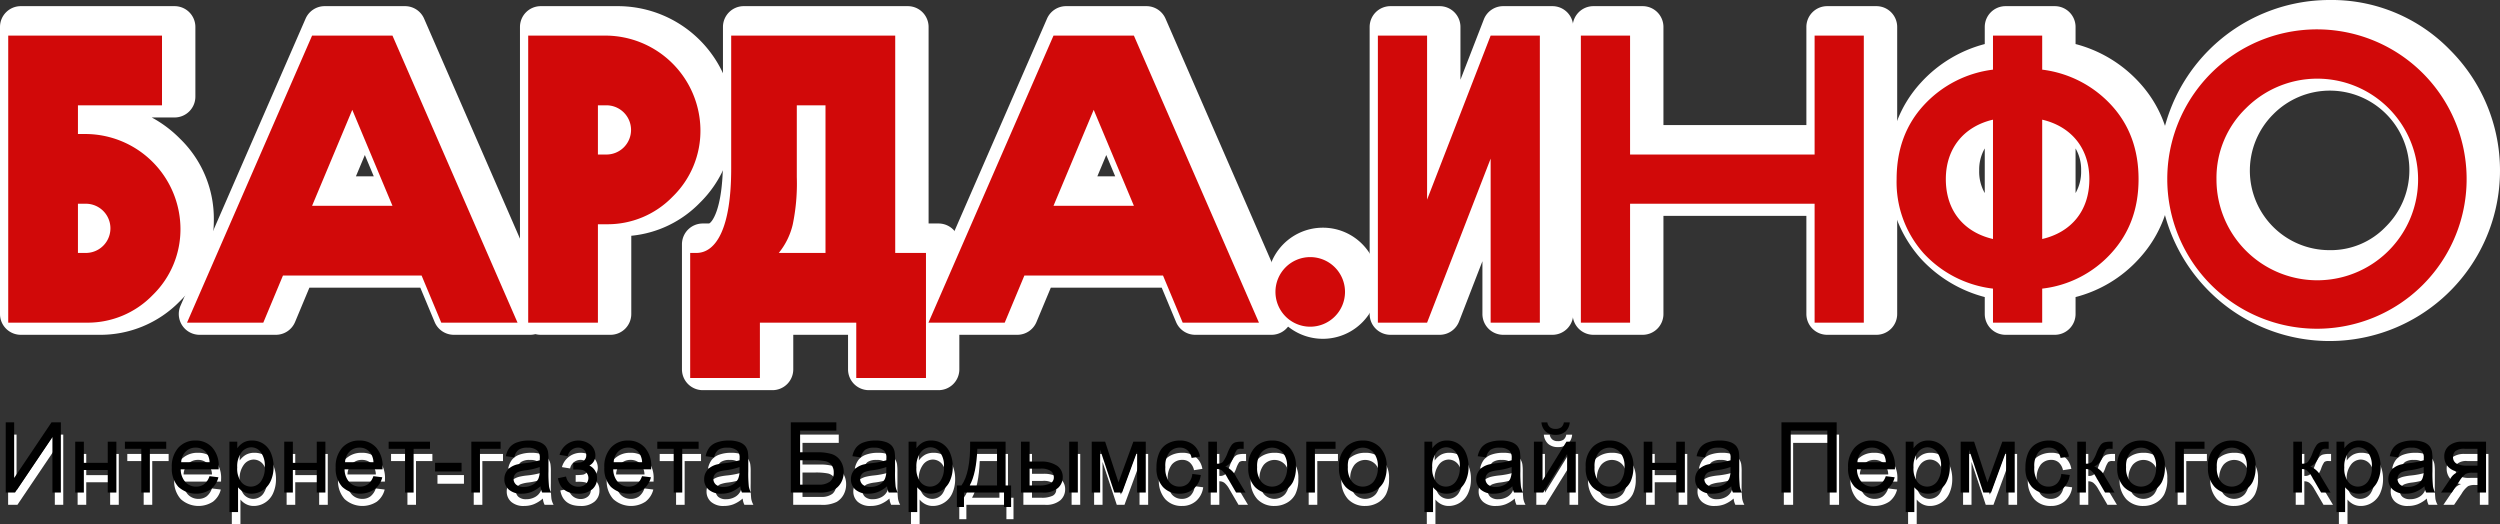 <svg id="Слой_1" data-name="Слой 1" xmlns="http://www.w3.org/2000/svg" width="600.975" height="126.038" viewBox="0 0 600.975 126.038">
  <rect x="0" y="0" width="600.975" height="126.038" fill="#333333" stroke="none"/>
  <defs>
    <style>
      .cls-1 {
        fill: #fff;
      }

      .cls-2 {
        fill: #d10909;
      }
    </style>
  </defs>
  <title>logo</title>
  <g>
    <g>
      <g>
        <path class="cls-1" d="M354.939,170.178a2.5,2.5,0,0,1-2.5-2.5V98.673a2.5,2.5,0,0,1,2.5-2.5h36.967a2.5,2.5,0,0,1,2.5,2.5v16.758a2.5,2.5,0,0,1-2.5,2.5h-17.709v1.905a25.155,25.155,0,0,1,17.209,43.004,24.27,24.27,0,0,1-17.738,7.337h-18.73Zm19.258-21.799a3.415,3.415,0,0,0,0-6.748v6.748Z" transform="translate(-349.94 -92.194)"/>
        <path class="cls-1" d="M391.906,98.673v16.758H371.698v6.9h1.972a22.891,22.891,0,0,1,22.673,22.673,22.046,22.046,0,0,1-6.703,16.068,21.735,21.735,0,0,1-15.97,6.604H354.94V98.673h36.967m-20.208,52.247h1.972a5.915,5.915,0,0,0,0-11.83h-1.972v11.83m20.208-57.247H354.94a5,5,0,0,0-5,5v69.005a5,5,0,0,0,5,5h18.73a26.69,26.69,0,0,0,19.505-8.069,27.204,27.204,0,0,0,8.168-19.604,26.736,26.736,0,0,0-8.168-19.505,28.663,28.663,0,0,0-6.759-5.068h5.491a5,5,0,0,0,5-5V98.673a5,5,0,0,0-5-5h0Z" transform="translate(-349.94 -92.194)"/>
      </g>
      <g>
        <path class="cls-1" d="M459.038,170.178a2.5,2.5,0,0,1-2.307-1.537l-4.09-9.799H422.652l-4.09,9.799a2.5,2.5,0,0,1-2.307,1.537H397.919a2.5,2.5,0,0,1-2.292-3.499l30.066-69.005a2.5,2.5,0,0,1,2.292-1.501h19.321a2.5,2.5,0,0,1,2.292,1.501L479.665,166.679a2.5,2.5,0,0,1-2.292,3.499H459.038Zm-15.488-33.095-5.903-14.095-5.904,14.095h11.807Z" transform="translate(-349.94 -92.194)"/>
        <path class="cls-1" d="M447.307,98.673l30.067,69.005H459.038l-4.732-11.336h-33.319l-4.732,11.336H397.919l30.066-69.005h19.321m-19.321,40.91h19.321l-9.66-23.066-9.661,23.066m19.321-45.91H427.985a5,5,0,0,0-4.584,3.003l-30.066,69.005a5,5,0,0,0,4.584,6.997h18.336a5,5,0,0,0,4.614-3.074l3.449-8.262h26.657l3.449,8.262a5,5,0,0,0,4.614,3.074H477.373a5,5,0,0,0,4.584-6.997L451.89,96.676a5,5,0,0,0-4.584-3.003h0ZM435.5,134.583l2.146-5.124,2.146,5.124H435.5Z" transform="translate(-349.94 -92.194)"/>
      </g>
      <g>
        <path class="cls-1" d="M479.936,170.178a2.5,2.5,0,0,1-2.5-2.5V98.673a2.5,2.5,0,0,1,2.5-2.5h18.73a25.155,25.155,0,0,1,17.738,43.009,24.226,24.226,0,0,1-17.209,7.332v21.164a2.5,2.5,0,0,1-2.5,2.5H479.936Zm19.258-45.458a3.415,3.415,0,0,0,0-6.748v6.748Z" transform="translate(-349.94 -92.194)"/>
        <path class="cls-1" d="M498.666,98.673a22.891,22.891,0,0,1,22.673,22.673,22.048,22.048,0,0,1-6.703,16.068,21.735,21.735,0,0,1-15.97,6.604h-1.972v23.659H479.936V98.673h18.73m-1.972,28.588h1.972a5.915,5.915,0,0,0,0-11.83h-1.972v11.83m1.972-33.588H479.936a5,5,0,0,0-5,5v69.005a5,5,0,0,0,5,5h16.758a5,5,0,0,0,5-5V148.87a26.536,26.536,0,0,0,16.477-7.919,27.207,27.207,0,0,0,8.168-19.604,27.89,27.89,0,0,0-27.673-27.673h0Z" transform="translate(-349.94 -92.194)"/>
      </g>
      <g>
        <path class="cls-1" d="M558.799,183.485a2.5,2.5,0,0,1-2.5-2.5V170.178h-18.166v10.808a2.5,2.5,0,0,1-2.5,2.5H518.875a2.5,2.5,0,0,1-2.5-2.5V150.919a2.5,2.5,0,0,1,2.5-2.5h1.479c3.571,0,5.879-6.951,5.879-17.709V98.673a2.5,2.5,0,0,1,2.5-2.5h39.432a2.5,2.5,0,0,1,2.5,2.5v49.747h4.893a2.5,2.5,0,0,1,2.5,2.5v30.066a2.5,2.5,0,0,1-2.5,2.5h-16.758Zm-9.894-35.066V117.931h-1.9v14.751a50.098,50.098,0,0,1-1.066,12.062,22.505,22.505,0,0,1-1.282,3.674h4.248Z" transform="translate(-349.94 -92.194)"/>
        <path class="cls-1" d="M568.164,98.673v52.247H575.557v30.066H558.799V167.678H535.633v13.308H518.875V150.919h1.478c4.831,0,8.379-6.112,8.379-20.209V98.673h39.431m-27.996,52.247h11.237V115.431h-6.9v17.251a48.348,48.348,0,0,1-.986,11.435,16.943,16.943,0,0,1-3.351,6.802m27.996-57.247H528.733a5,5,0,0,0-5,5v32.038c0,12.374-2.936,15.209-3.379,15.209h-1.478a5,5,0,0,0-5,5v30.066a5,5,0,0,0,5,5h16.758a5,5,0,0,0,5-5v-8.308h13.166v8.308a5,5,0,0,0,5,5H575.557a5,5,0,0,0,5-5V150.919a5,5,0,0,0-5-5h-2.393V98.673a5,5,0,0,0-5-5h0Z" transform="translate(-349.94 -92.194)"/>
      </g>
      <g>
        <path class="cls-1" d="M637.267,170.178a2.5,2.5,0,0,1-2.307-1.537l-4.09-9.799H600.881l-4.09,9.799a2.5,2.5,0,0,1-2.307,1.537H576.148a2.5,2.5,0,0,1-2.292-3.499l30.066-69.005a2.5,2.5,0,0,1,2.292-1.501h19.322a2.5,2.5,0,0,1,2.292,1.501L657.894,166.679a2.5,2.5,0,0,1-2.292,3.499H637.267Zm-15.488-33.095-5.904-14.095-5.903,14.095h11.807Z" transform="translate(-349.94 -92.194)"/>
        <path class="cls-1" d="M625.536,98.673l30.066,69.005H637.266l-4.732-11.336h-33.319l-4.732,11.336H576.148L606.215,98.673h19.321M606.215,139.583h19.321l-9.661-23.066-9.66,23.066m19.321-45.91H606.215a5,5,0,0,0-4.584,3.003l-30.067,69.005a5,5,0,0,0,4.584,6.997h18.336a5,5,0,0,0,4.614-3.074l3.449-8.262h26.657l3.449,8.262a5,5,0,0,0,4.614,3.074H655.602a5,5,0,0,0,4.584-6.997l-30.066-69.005a5,5,0,0,0-4.584-3.003h0Zm-11.807,40.91,2.146-5.123,2.146,5.123h-4.291Z" transform="translate(-349.94 -92.194)"/>
      </g>
      <g>
        <path class="cls-1" d="M667.924,171.139a10.854,10.854,0,1,1,7.683-3.172A10.788,10.788,0,0,1,667.924,171.139Z" transform="translate(-349.94 -92.194)"/>
        <path class="cls-1" d="M667.924,151.93a8.354,8.354,0,1,1-5.914,2.44,8.338,8.338,0,0,1,5.914-2.44m0-5a13.355,13.355,0,1,0,9.45,3.904,13.271,13.271,0,0,0-9.45-3.904h0Z" transform="translate(-349.94 -92.194)"/>
      </g>
      <g>
        <path class="cls-1" d="M711.298,170.178a2.5,2.5,0,0,1-2.5-2.5V141.617l-10.449,26.964a2.5,2.5,0,0,1-2.331,1.597H684.189a2.5,2.5,0,0,1-2.5-2.5V98.673a2.5,2.5,0,0,1,2.5-2.5h11.83a2.5,2.5,0,0,1,2.5,2.5v26.061l10.449-26.964a2.5,2.5,0,0,1,2.331-1.597h11.83a2.5,2.5,0,0,1,2.5,2.5v69.005a2.5,2.5,0,0,1-2.5,2.5H711.298Z" transform="translate(-349.94 -92.194)"/>
        <path class="cls-1" d="M723.128,98.673v69.005H711.298V128.247l-15.28,39.431H684.189V98.673h11.829v39.432L711.298,98.673h11.829m0-5H711.298a5,5,0,0,0-4.662,3.193l-5.618,14.497V98.673a5,5,0,0,0-5-5H684.189a5,5,0,0,0-5,5v69.005a5,5,0,0,0,5,5h11.829a5,5,0,0,0,4.662-3.193l5.618-14.497v12.69a5,5,0,0,0,5,5h11.829a5,5,0,0,0,5-5V98.673a5,5,0,0,0-5-5h0Z" transform="translate(-349.94 -92.194)"/>
      </g>
      <g>
        <path class="cls-1" d="M789.175,170.178a2.5,2.5,0,0,1-2.5-2.5V141.59H747.315v26.088a2.5,2.5,0,0,1-2.5,2.5H732.985a2.5,2.5,0,0,1-2.5-2.5V98.673a2.5,2.5,0,0,1,2.5-2.5h11.83a2.5,2.5,0,0,1,2.5,2.5v26.088h39.36V98.673a2.5,2.5,0,0,1,2.5-2.5h11.829a2.5,2.5,0,0,1,2.5,2.5v69.005a2.5,2.5,0,0,1-2.5,2.5h-11.829Z" transform="translate(-349.94 -92.194)"/>
        <path class="cls-1" d="M801.004,98.673v69.005H789.175V139.09H744.815v28.588H732.986V98.673h11.829v28.588h44.36V98.673h11.829m0-5H789.175a5,5,0,0,0-5,5v23.588H749.815V98.673a5,5,0,0,0-5-5H732.986a5,5,0,0,0-5,5v69.005a5,5,0,0,0,5,5h11.829a5,5,0,0,0,5-5V144.09h34.36v23.588a5,5,0,0,0,5,5h11.829a5,5,0,0,0,5-5V98.673a5,5,0,0,0-5-5h0Z" transform="translate(-349.94 -92.194)"/>
      </g>
      <g>
        <path class="cls-1" d="M832.056,170.178a2.5,2.5,0,0,1-2.5-2.5v-6.063a29.366,29.366,0,0,1-15.983-8.887,28.299,28.299,0,0,1-7.183-19.552c0-7.709,2.41-14.248,7.164-19.434a29.333,29.333,0,0,1,16.002-8.984v-6.085a2.5,2.5,0,0,1,2.5-2.5h11.83a2.5,2.5,0,0,1,2.5,2.5v6.085a29.334,29.334,0,0,1,16.003,8.984c4.753,5.186,7.163,11.724,7.163,19.434a27.919,27.919,0,0,1-7.264,19.534,28.725,28.725,0,0,1-15.902,8.906v6.062a2.5,2.5,0,0,1-2.5,2.5H832.056Zm14.33-26.104c4.113-1.979,6.337-5.753,6.337-10.898,0-5.006-2.27-8.801-6.337-10.787v21.686Zm-16.83-21.685c-4.066,1.986-6.336,5.781-6.336,10.787,0,5.146,2.223,8.92,6.336,10.898V122.389Z" transform="translate(-349.94 -92.194)"/>
        <path class="cls-1" d="M843.886,98.673V106.855a27.078,27.078,0,0,1,16.66,8.576q6.506,7.098,6.506,17.744c0,7.098-2.169,13.012-6.605,17.842a26.48,26.48,0,0,1-16.561,8.479v8.182H832.056v-8.182a26.98,26.98,0,0,1-16.659-8.479,25.675,25.675,0,0,1-6.506-17.842q0-10.646,6.506-17.744a27.078,27.078,0,0,1,16.659-8.576V98.673h11.829m0,48.895c6.802-1.577,11.337-6.604,11.337-14.393,0-7.59-4.535-12.716-11.337-14.293v28.686m-11.829,0v-28.686c-6.802,1.577-11.336,6.703-11.336,14.293,0,7.788,4.535,12.815,11.336,14.393m11.829-53.895H832.056a5,5,0,0,0-5,5v4.11a31.524,31.524,0,0,0-15.345,9.269c-5.189,5.662-7.82,12.768-7.82,21.123a30.7,30.7,0,0,0,7.786,21.183c0.024,0.026.048,0.053,0.072,0.079a31.716,31.716,0,0,0,15.307,9.166v4.075a5,5,0,0,0,5,5h11.829a5,5,0,0,0,5-5v-4.073a31.012,31.012,0,0,0,15.247-9.209c5.254-5.72,7.919-12.861,7.919-21.221,0-8.355-2.631-15.461-7.82-21.123a31.523,31.523,0,0,0-15.346-9.27V98.673a5,5,0,0,0-5-5h0Zm5,44.932V127.875a10.127,10.127,0,0,1,1.337,5.3,10.323,10.323,0,0,1-1.337,5.429h0Zm-21.829-0a10.323,10.323,0,0,1-1.336-5.429,10.125,10.125,0,0,1,1.336-5.299v10.728h0Z" transform="translate(-349.94 -92.194)"/>
      </g>
      <g>
        <path class="cls-1" d="M909.934,171.656a38.513,38.513,0,0,1-38.481-38.481,38.481,38.481,0,1,1,65.682,27.201A37.232,37.232,0,0,1,909.934,171.656Zm0-60.132a21.618,21.618,0,0,0-15.286,36.937,21.618,21.618,0,1,0,30.573-30.572A20.937,20.937,0,0,0,909.934,111.524Z" transform="translate(-349.94 -92.194)"/>
        <path class="cls-1" d="M909.934,97.194a36.012,36.012,0,0,1,35.981,35.981,35.981,35.981,0,1,1-61.414-25.433,34.682,34.682,0,0,1,25.433-10.548m0,60.132a24.118,24.118,0,0,0,17.054-41.205,24.118,24.118,0,1,0-34.108,34.107,23.306,23.306,0,0,0,17.054,7.098m0-65.132a41.013,41.013,0,0,0-40.981,40.981,40.981,40.981,0,1,0,69.95-28.969,39.652,39.652,0,0,0-28.969-12.012h0Zm0,60.132a19.118,19.118,0,0,1-13.518-32.669,19.118,19.118,0,1,1,27.037,27.036,18.281,18.281,0,0,1-13.519,5.633h0Z" transform="translate(-349.94 -92.194)"/>
      </g>
    </g>
    <g>
      <path class="cls-2" d="M351.918,169.758V100.753h36.967v16.758H368.676v6.9h1.972a22.89,22.89,0,0,1,22.673,22.673,22.046,22.046,0,0,1-6.703,16.068,21.734,21.734,0,0,1-15.97,6.604H351.918ZM368.676,141.17v11.829h1.972a5.915,5.915,0,0,0,0-11.829H368.676Z" transform="translate(-349.94 -92.194)"/>
      <path class="cls-2" d="M413.233,169.758H394.897l30.066-69.005H444.285l30.067,69.005H456.016L451.284,158.422H417.965ZM434.625,118.596l-9.661,23.067H444.285Z" transform="translate(-349.94 -92.194)"/>
      <path class="cls-2" d="M493.673,146.099v23.659H476.914V100.753h18.73a22.89,22.89,0,0,1,22.673,22.673,22.048,22.048,0,0,1-6.703,16.068,21.734,21.734,0,0,1-15.97,6.604h-1.972Zm0-28.588v11.829h1.972a5.915,5.915,0,1,0,0-11.829h-1.972Z" transform="translate(-349.94 -92.194)"/>
      <path class="cls-2" d="M532.611,183.066H515.853V152.999h1.478c4.831,0,8.379-6.112,8.379-20.208V100.753H565.142v52.246h7.393v30.066H555.777V169.758H532.611v13.308Zm8.873-65.554v17.251a48.347,48.347,0,0,1-.986,11.435,16.945,16.945,0,0,1-3.351,6.802H548.383V117.511h-6.9Z" transform="translate(-349.94 -92.194)"/>
      <path class="cls-2" d="M591.462,169.758H573.126l30.067-69.005H622.514L652.58,169.758H634.245l-4.732-11.336H596.193ZM612.853,118.596l-9.66,23.067H622.514Z" transform="translate(-349.94 -92.194)"/>
      <path class="cls-2" d="M658.987,156.45a8.365,8.365,0,1,1,0,11.829A8.389,8.389,0,0,1,658.987,156.45Z" transform="translate(-349.94 -92.194)"/>
      <path class="cls-2" d="M720.106,169.758H708.276V130.327l-15.28,39.431H681.167V100.753h11.829v39.431l15.28-39.431h11.829v69.005Z" transform="translate(-349.94 -92.194)"/>
      <path class="cls-2" d="M797.983,169.758H786.153V141.17H741.793v28.588H729.964V100.753H741.793v28.588h44.36V100.753h11.829v69.005Z" transform="translate(-349.94 -92.194)"/>
      <path class="cls-2" d="M829.034,100.753h11.829v8.182a27.079,27.079,0,0,1,16.66,8.577q6.506,7.098,6.506,17.744c0,7.098-2.169,13.012-6.605,17.842a26.479,26.479,0,0,1-16.561,8.478v8.182H829.034V161.576a26.979,26.979,0,0,1-16.659-8.478,25.675,25.675,0,0,1-6.506-17.842q0-10.646,6.506-17.744a27.079,27.079,0,0,1,16.659-8.577v-8.182Zm0,48.895v-28.686c-6.802,1.577-11.336,6.703-11.336,14.294C817.698,143.043,822.233,148.071,829.034,149.648Zm11.829-28.686v28.686c6.802-1.577,11.337-6.604,11.337-14.392C852.201,127.665,847.666,122.539,840.864,120.962Z" transform="translate(-349.94 -92.194)"/>
      <path class="cls-2" d="M870.931,135.255a35.981,35.981,0,1,1,61.414,25.433A35.981,35.981,0,0,1,870.931,135.255Zm11.829,0a24.233,24.233,0,1,0,7.098-17.054A23.306,23.306,0,0,0,882.76,135.255Z" transform="translate(-349.94 -92.194)"/>
    </g>
  </g>
  <g>
    <path class="cls-1" d="M351.892,196.666h2.027v13.368l8.981-13.368h2.245v16.88h-2.027V200.213l-8.993,13.334H351.892v-16.88Z" transform="translate(-349.94 -92.194)"/>
    <path class="cls-1" d="M368.6,201.318h2.073v5.089h5.746v-5.089h2.073V213.546h-2.073v-5.423H370.673v5.423H368.6V201.318Z" transform="translate(-349.94 -92.194)"/>
    <path class="cls-1" d="M380.541,201.318h9.937v1.716h-3.938v10.513h-2.061V203.034H380.541v-1.716Z" transform="translate(-349.94 -92.194)"/>
    <path class="cls-1" d="M400.877,209.608l2.142,0.265a5.226,5.226,0,0,1-1.877,2.913,6.359,6.359,0,0,1-7.755-.616,6.46,6.46,0,0,1-1.571-4.635,6.757,6.757,0,0,1,1.589-4.79,5.379,5.379,0,0,1,4.122-1.704,5.228,5.228,0,0,1,4.007,1.67,6.633,6.633,0,0,1,1.554,4.698q0,0.184-.012.553h-9.119a4.698,4.698,0,0,0,1.14,3.086,3.393,3.393,0,0,0,2.556,1.071,3.172,3.172,0,0,0,1.946-.599A3.976,3.976,0,0,0,400.877,209.608Zm-6.805-3.351h6.828a4.14,4.14,0,0,0-.783-2.314,3.176,3.176,0,0,0-2.568-1.197,3.291,3.291,0,0,0-2.4.956A3.783,3.783,0,0,0,394.072,206.258Z" transform="translate(-349.94 -92.194)"/>
    <path class="cls-1" d="M405.668,218.233V201.318h1.888v1.589a4.648,4.648,0,0,1,1.508-1.399,4.138,4.138,0,0,1,2.038-.467,4.834,4.834,0,0,1,2.763.806,4.948,4.948,0,0,1,1.808,2.274,8.302,8.302,0,0,1,.61,3.219,8.186,8.186,0,0,1-.673,3.38,5.086,5.086,0,0,1-1.957,2.303,5.03,5.03,0,0,1-2.7.8,3.897,3.897,0,0,1-1.859-.438,4.235,4.235,0,0,1-1.353-1.105v5.953h-2.073Zm1.877-10.731a5.319,5.319,0,0,0,.956,3.489,2.931,2.931,0,0,0,2.314,1.128,2.995,2.995,0,0,0,2.366-1.168,5.543,5.543,0,0,0,.985-3.622,5.401,5.401,0,0,0-.962-3.5,2.893,2.893,0,0,0-2.297-1.163,2.983,2.983,0,0,0-2.343,1.238A5.534,5.534,0,0,0,407.545,207.501Z" transform="translate(-349.94 -92.194)"/>
    <path class="cls-1" d="M418.842,201.318h2.073v5.089h5.746v-5.089h2.073V213.546h-2.073v-5.423h-5.746v5.423h-2.073V201.318Z" transform="translate(-349.94 -92.194)"/>
    <path class="cls-1" d="M440.271,209.608l2.142,0.265a5.226,5.226,0,0,1-1.877,2.913,6.359,6.359,0,0,1-7.755-.616,6.46,6.46,0,0,1-1.571-4.635,6.757,6.757,0,0,1,1.589-4.79,5.379,5.379,0,0,1,4.122-1.704,5.228,5.228,0,0,1,4.007,1.67,6.633,6.633,0,0,1,1.554,4.698q0,0.184-.012.553h-9.119a4.698,4.698,0,0,0,1.14,3.086,3.393,3.393,0,0,0,2.556,1.071,3.172,3.172,0,0,0,1.946-.599A3.976,3.976,0,0,0,440.271,209.608Zm-6.805-3.351h6.828a4.14,4.14,0,0,0-.783-2.314,3.176,3.176,0,0,0-2.568-1.197,3.291,3.291,0,0,0-2.4.956A3.783,3.783,0,0,0,433.466,206.258Z" transform="translate(-349.94 -92.194)"/>
    <path class="cls-1" d="M443.945,201.318h9.937v1.716h-3.938v10.513h-2.061V203.034h-3.938v-1.716Z" transform="translate(-349.94 -92.194)"/>
    <path class="cls-1" d="M455.104,208.48V206.396h6.367v2.084h-6.367Z" transform="translate(-349.94 -92.194)"/>
    <path class="cls-1" d="M463.821,201.318h7.035v1.716h-4.963v10.513h-2.073V201.318Z" transform="translate(-349.94 -92.194)"/>
    <path class="cls-1" d="M480.437,212.038a7.719,7.719,0,0,1-2.217,1.382,6.4,6.4,0,0,1-2.285.403,4.448,4.448,0,0,1-3.097-.984,3.252,3.252,0,0,1-1.082-2.516,3.35,3.35,0,0,1,.409-1.641,3.39,3.39,0,0,1,1.071-1.191,5.034,5.034,0,0,1,1.491-.679,14.747,14.747,0,0,1,1.842-.311,18.951,18.951,0,0,0,3.696-.714c0.008-.284.012-0.465,0.012-0.541a2.288,2.288,0,0,0-.587-1.785,3.47,3.47,0,0,0-2.36-.702,3.66,3.66,0,0,0-2.159.512,3.132,3.132,0,0,0-1.031,1.814l-2.027-.276a5.019,5.019,0,0,1,.91-2.101,3.989,3.989,0,0,1,1.831-1.233,8.178,8.178,0,0,1,2.775-.432,7.341,7.341,0,0,1,2.545.368,3.353,3.353,0,0,1,1.439.927,3.256,3.256,0,0,1,.645,1.41,11.668,11.668,0,0,1,.104,1.911v2.763a29.247,29.247,0,0,0,.133,3.656,4.612,4.612,0,0,0,.524,1.468h-2.165A4.403,4.403,0,0,1,480.437,212.038Zm-0.173-4.629a15.211,15.211,0,0,1-3.385.783,7.81,7.81,0,0,0-1.808.415,1.804,1.804,0,0,0-.818.673,1.832,1.832,0,0,0,.34,2.366,2.699,2.699,0,0,0,1.836.553,4.272,4.272,0,0,0,2.13-.524,3.226,3.226,0,0,0,1.37-1.433,5.003,5.003,0,0,0,.334-2.073v-0.76Z" transform="translate(-349.94 -92.194)"/>
    <path class="cls-1" d="M488.326,208.02V206.396a11.796,11.796,0,0,0,1.79-.104,1.68,1.68,0,0,0,.904-0.553,1.631,1.631,0,0,0,.426-1.151,1.715,1.715,0,0,0-.558-1.342,2.085,2.085,0,0,0-1.445-.501,2.548,2.548,0,0,0-2.453,2.061l-1.969-.322a4.697,4.697,0,0,1,7.513-2.372,3.427,3.427,0,0,1,1.111,2.556,2.692,2.692,0,0,1-1.451,2.383,3.257,3.257,0,0,1,1.842,3.074,3.348,3.348,0,0,1-1.197,2.671,4.996,4.996,0,0,1-3.351,1.025q-4.18,0-4.848-3.719l1.946-.415a3.104,3.104,0,0,0,1.077,1.819,2.905,2.905,0,0,0,1.859.645,2.596,2.596,0,0,0,1.744-.593,1.99,1.99,0,0,0,.259-2.757,1.865,1.865,0,0,0-.933-0.662,8.065,8.065,0,0,0-1.796-.133Q488.694,208.008,488.326,208.02Z" transform="translate(-349.94 -92.194)"/>
    <path class="cls-1" d="M504.85,209.608l2.142,0.265a5.226,5.226,0,0,1-1.877,2.913,6.359,6.359,0,0,1-7.755-.616,6.46,6.46,0,0,1-1.571-4.635,6.757,6.757,0,0,1,1.589-4.79,5.379,5.379,0,0,1,4.122-1.704,5.228,5.228,0,0,1,4.007,1.67,6.633,6.633,0,0,1,1.554,4.698q0,0.184-.012.553h-9.119a4.698,4.698,0,0,0,1.14,3.086,3.393,3.393,0,0,0,2.556,1.071,3.172,3.172,0,0,0,1.946-.599A3.976,3.976,0,0,0,504.85,209.608Zm-6.805-3.351h6.828a4.14,4.14,0,0,0-.783-2.314,3.176,3.176,0,0,0-2.568-1.197,3.291,3.291,0,0,0-2.4.956A3.783,3.783,0,0,0,498.045,206.258Z" transform="translate(-349.94 -92.194)"/>
    <path class="cls-1" d="M508.524,201.318h9.937v1.716h-3.938v10.513H512.462V203.034h-3.938v-1.716Z" transform="translate(-349.94 -92.194)"/>
    <path class="cls-1" d="M528.468,212.038a7.719,7.719,0,0,1-2.217,1.382,6.4,6.4,0,0,1-2.285.403,4.448,4.448,0,0,1-3.097-.984,3.252,3.252,0,0,1-1.082-2.516,3.35,3.35,0,0,1,.409-1.641,3.39,3.39,0,0,1,1.071-1.191,5.034,5.034,0,0,1,1.491-.679,14.747,14.747,0,0,1,1.842-.311,18.951,18.951,0,0,0,3.696-.714c0.008-.284.012-0.465,0.012-0.541a2.288,2.288,0,0,0-.587-1.785,3.47,3.47,0,0,0-2.36-.702,3.66,3.66,0,0,0-2.159.512,3.132,3.132,0,0,0-1.031,1.814l-2.027-.276a5.019,5.019,0,0,1,.91-2.101,3.989,3.989,0,0,1,1.831-1.233,8.178,8.178,0,0,1,2.775-.432,7.341,7.341,0,0,1,2.545.368,3.353,3.353,0,0,1,1.439.927,3.256,3.256,0,0,1,.645,1.41,11.668,11.668,0,0,1,.104,1.911v2.763a29.247,29.247,0,0,0,.133,3.656,4.612,4.612,0,0,0,.524,1.468h-2.165A4.403,4.403,0,0,1,528.468,212.038Zm-0.173-4.629a15.211,15.211,0,0,1-3.385.783,7.81,7.81,0,0,0-1.808.415,1.804,1.804,0,0,0-.818.673,1.832,1.832,0,0,0,.34,2.366,2.699,2.699,0,0,0,1.836.553,4.272,4.272,0,0,0,2.13-.524,3.226,3.226,0,0,0,1.37-1.433,5.003,5.003,0,0,0,.334-2.073v-0.76Z" transform="translate(-349.94 -92.194)"/>
    <path class="cls-1" d="M540.618,196.666H551.568v1.992h-8.716v5.204h4.03a11.926,11.926,0,0,1,3.552.426,3.954,3.954,0,0,1,2.113,1.606,4.802,4.802,0,0,1,.794,2.746,5.164,5.164,0,0,1-.57,2.389,4.579,4.579,0,0,1-1.699,1.814,7.694,7.694,0,0,1-3.846.702h-6.609v-16.88Zm2.234,14.98h4.468a4.227,4.227,0,0,0,2.712-.737,2.685,2.685,0,0,0,.904-2.211,2.868,2.868,0,0,0-.518-1.75,2.467,2.467,0,0,0-1.439-.933,14.699,14.699,0,0,0-3.143-.23h-2.982v5.861Z" transform="translate(-349.94 -92.194)"/>
    <path class="cls-1" d="M563.752,212.038a7.719,7.719,0,0,1-2.217,1.382,6.4,6.4,0,0,1-2.285.403,4.448,4.448,0,0,1-3.097-.984,3.252,3.252,0,0,1-1.082-2.516,3.35,3.35,0,0,1,.409-1.641,3.39,3.39,0,0,1,1.071-1.191,5.034,5.034,0,0,1,1.491-.679,14.747,14.747,0,0,1,1.842-.311,18.951,18.951,0,0,0,3.696-.714c0.008-.284.012-0.465,0.012-0.541a2.288,2.288,0,0,0-.587-1.785,3.47,3.47,0,0,0-2.36-.702,3.66,3.66,0,0,0-2.159.512,3.132,3.132,0,0,0-1.031,1.814l-2.027-.276a5.019,5.019,0,0,1,.91-2.101,3.989,3.989,0,0,1,1.831-1.233,8.178,8.178,0,0,1,2.775-.432,7.341,7.341,0,0,1,2.545.368,3.353,3.353,0,0,1,1.439.927,3.256,3.256,0,0,1,.645,1.41,11.668,11.668,0,0,1,.104,1.911v2.763a29.247,29.247,0,0,0,.133,3.656,4.612,4.612,0,0,0,.524,1.468h-2.165A4.403,4.403,0,0,1,563.752,212.038Zm-0.173-4.629a15.211,15.211,0,0,1-3.385.783,7.81,7.81,0,0,0-1.808.415,1.804,1.804,0,0,0-.818.673,1.832,1.832,0,0,0,.34,2.366,2.699,2.699,0,0,0,1.836.553,4.272,4.272,0,0,0,2.13-.524,3.226,3.226,0,0,0,1.37-1.433,5.003,5.003,0,0,0,.334-2.073v-0.76Z" transform="translate(-349.94 -92.194)"/>
    <path class="cls-1" d="M568.934,218.233V201.318h1.888v1.589a4.648,4.648,0,0,1,1.508-1.399,4.138,4.138,0,0,1,2.038-.467,4.834,4.834,0,0,1,2.763.806,4.948,4.948,0,0,1,1.808,2.274,8.302,8.302,0,0,1,.61,3.219,8.186,8.186,0,0,1-.673,3.38,5.086,5.086,0,0,1-1.957,2.303,5.03,5.03,0,0,1-2.7.8,3.897,3.897,0,0,1-1.859-.438,4.235,4.235,0,0,1-1.353-1.105v5.953h-2.073Zm1.877-10.731a5.319,5.319,0,0,0,.956,3.489,2.931,2.931,0,0,0,2.314,1.128,2.995,2.995,0,0,0,2.366-1.168,5.543,5.543,0,0,0,.985-3.622,5.401,5.401,0,0,0-.962-3.5,2.893,2.893,0,0,0-2.297-1.163,2.983,2.983,0,0,0-2.343,1.238A5.534,5.534,0,0,0,570.811,207.501Z" transform="translate(-349.94 -92.194)"/>
    <path class="cls-1" d="M583.731,201.318h8.521v10.524h1.324v5.17h-1.704V213.546h-9.626v3.466h-1.704v-5.17h1.094Q583.823,208.872,583.731,201.318Zm1.727,1.716q-0.231,5.953-1.842,8.808h6.575V203.034h-4.732Z" transform="translate(-349.94 -92.194)"/>
    <path class="cls-1" d="M595.949,201.318h2.073v4.778h2.625a6.715,6.715,0,0,1,3.955.996,3.197,3.197,0,0,1,1.387,2.746,3.468,3.468,0,0,1-1.157,2.619,5.28,5.28,0,0,1-3.702,1.088h-5.181V201.318Zm2.073,10.524h2.176a5.973,5.973,0,0,0,2.809-.484,1.619,1.619,0,0,0,.841-1.508,1.951,1.951,0,0,0-.622-1.416,4.132,4.132,0,0,0-2.752-.622h-2.453v4.03Zm9.522-10.524h2.073V213.546h-2.073V201.318Z" transform="translate(-349.94 -92.194)"/>
    <path class="cls-1" d="M612.957,201.318h3.224l3.212,9.787,3.569-9.787h2.982V213.546h-2.073v-9.845l-3.616,9.845h-1.854l-3.42-10.317V213.546h-2.027V201.318Z" transform="translate(-349.94 -92.194)"/>
    <path class="cls-1" d="M637.138,209.067l2.038,0.265a5.289,5.289,0,0,1-1.71,3.299,4.985,4.985,0,0,1-3.38,1.191,5.247,5.247,0,0,1-4.036-1.641,6.655,6.655,0,0,1-1.526-4.703,8.512,8.512,0,0,1,.656-3.466,4.572,4.572,0,0,1,1.998-2.228,5.92,5.92,0,0,1,2.919-.743,5.076,5.076,0,0,1,3.259,1.007,4.619,4.619,0,0,1,1.624,2.862l-2.015.311a3.346,3.346,0,0,0-1.019-1.854,2.638,2.638,0,0,0-1.768-.622,3.218,3.218,0,0,0-2.545,1.122,5.332,5.332,0,0,0-.979,3.552,5.51,5.51,0,0,0,.944,3.581,3.073,3.073,0,0,0,2.464,1.117,2.904,2.904,0,0,0,2.038-.748A3.713,3.713,0,0,0,637.138,209.067Z" transform="translate(-349.94 -92.194)"/>
    <path class="cls-1" d="M640.985,201.318h2.073v5.285a1.995,1.995,0,0,0,1.388-.38,8.304,8.304,0,0,0,1.168-2.211,8.785,8.785,0,0,1,.99-1.911,1.894,1.894,0,0,1,.875-0.622,5.608,5.608,0,0,1,1.589-.161h0.415v1.716l-0.576-.012a1.533,1.533,0,0,0-1.048.242,6.066,6.066,0,0,0-.737,1.508,6.317,6.317,0,0,1-.864,1.658,3.505,3.505,0,0,1-1.209.841,4.996,4.996,0,0,1,2.625,2.487l2.268,3.788h-2.28l-2.211-3.788a5.148,5.148,0,0,0-1.186-1.502,2.019,2.019,0,0,0-1.209-.363v5.654H640.985V201.318Z" transform="translate(-349.94 -92.194)"/>
    <path class="cls-1" d="M650.589,207.432a6.302,6.302,0,0,1,1.888-5.032,5.691,5.691,0,0,1,3.846-1.359,5.486,5.486,0,0,1,4.122,1.652,6.288,6.288,0,0,1,1.6,4.566,8.085,8.085,0,0,1-.708,3.714,5.013,5.013,0,0,1-2.061,2.101,6.001,6.001,0,0,1-2.954.748,5.497,5.497,0,0,1-4.151-1.647A6.578,6.578,0,0,1,650.589,207.432Zm2.13,0a5.209,5.209,0,0,0,1.025,3.518,3.412,3.412,0,0,0,5.147-.006,5.331,5.331,0,0,0,1.025-3.581,5.052,5.052,0,0,0-1.03-3.437,3.417,3.417,0,0,0-5.141-.006A5.184,5.184,0,0,0,652.719,207.432Z" transform="translate(-349.94 -92.194)"/>
    <path class="cls-1" d="M664.534,201.318h7.035v1.716H666.606v10.513h-2.073V201.318Z" transform="translate(-349.94 -92.194)"/>
    <path class="cls-1" d="M672.399,207.432a6.302,6.302,0,0,1,1.888-5.032,5.691,5.691,0,0,1,3.846-1.359,5.486,5.486,0,0,1,4.122,1.652,6.288,6.288,0,0,1,1.6,4.566,8.085,8.085,0,0,1-.708,3.714,5.013,5.013,0,0,1-2.061,2.101,6.001,6.001,0,0,1-2.954.748,5.497,5.497,0,0,1-4.151-1.647A6.578,6.578,0,0,1,672.399,207.432Zm2.13,0a5.209,5.209,0,0,0,1.025,3.518,3.412,3.412,0,0,0,5.147-.006,5.331,5.331,0,0,0,1.025-3.581,5.052,5.052,0,0,0-1.03-3.437,3.417,3.417,0,0,0-5.141-.006A5.184,5.184,0,0,0,674.529,207.432Z" transform="translate(-349.94 -92.194)"/>
    <path class="cls-1" d="M692.932,218.233V201.318h1.888v1.589a4.648,4.648,0,0,1,1.508-1.399,4.138,4.138,0,0,1,2.038-.467,4.834,4.834,0,0,1,2.763.806,4.948,4.948,0,0,1,1.808,2.274,8.302,8.302,0,0,1,.61,3.219,8.186,8.186,0,0,1-.673,3.38,5.086,5.086,0,0,1-1.957,2.303,5.03,5.03,0,0,1-2.7.8,3.897,3.897,0,0,1-1.859-.438,4.235,4.235,0,0,1-1.353-1.105v5.953H692.932Zm1.877-10.731a5.319,5.319,0,0,0,.956,3.489,2.931,2.931,0,0,0,2.314,1.128,2.995,2.995,0,0,0,2.366-1.168,5.543,5.543,0,0,0,.985-3.622,5.401,5.401,0,0,0-.962-3.5,2.893,2.893,0,0,0-2.297-1.163,2.983,2.983,0,0,0-2.343,1.238A5.534,5.534,0,0,0,694.809,207.501Z" transform="translate(-349.94 -92.194)"/>
    <path class="cls-1" d="M714.073,212.038a7.719,7.719,0,0,1-2.217,1.382,6.4,6.4,0,0,1-2.285.403,4.448,4.448,0,0,1-3.097-.984,3.252,3.252,0,0,1-1.082-2.516,3.35,3.35,0,0,1,.409-1.641,3.39,3.39,0,0,1,1.071-1.191,5.034,5.034,0,0,1,1.491-.679,14.747,14.747,0,0,1,1.842-.311,18.951,18.951,0,0,0,3.696-.714c0.008-.284.012-0.465,0.012-0.541a2.288,2.288,0,0,0-.587-1.785,3.47,3.47,0,0,0-2.36-.702,3.66,3.66,0,0,0-2.159.512,3.132,3.132,0,0,0-1.031,1.814l-2.027-.276a5.019,5.019,0,0,1,.91-2.101,3.989,3.989,0,0,1,1.831-1.233,8.178,8.178,0,0,1,2.775-.432,7.341,7.341,0,0,1,2.545.368,3.353,3.353,0,0,1,1.439.927,3.256,3.256,0,0,1,.645,1.41,11.668,11.668,0,0,1,.104,1.911v2.763a29.247,29.247,0,0,0,.133,3.656,4.612,4.612,0,0,0,.524,1.468h-2.165A4.403,4.403,0,0,1,714.073,212.038Zm-0.173-4.629a15.211,15.211,0,0,1-3.385.783,7.81,7.81,0,0,0-1.808.415,1.804,1.804,0,0,0-.818.673,1.832,1.832,0,0,0,.34,2.366,2.699,2.699,0,0,0,1.836.553,4.272,4.272,0,0,0,2.13-.524,3.226,3.226,0,0,0,1.37-1.433,5.003,5.003,0,0,0,.334-2.073v-0.76Z" transform="translate(-349.94 -92.194)"/>
    <path class="cls-1" d="M719.256,201.318h2.073v9.327l5.746-9.327h2.234V213.546H727.235v-9.269l-5.746,9.269h-2.234V201.318Zm7.196-4.629h1.416a3.338,3.338,0,0,1-1.054,2.211,3.428,3.428,0,0,1-2.343.771,3.466,3.466,0,0,1-2.355-.765,3.333,3.333,0,0,1-1.053-2.217h1.416a1.94,1.94,0,0,0,.639,1.168,1.983,1.983,0,0,0,1.284.386,2.259,2.259,0,0,0,1.411-.374A1.912,1.912,0,0,0,726.452,196.689Z" transform="translate(-349.94 -92.194)"/>
    <path class="cls-1" d="M731.704,207.432a6.302,6.302,0,0,1,1.888-5.032,5.691,5.691,0,0,1,3.846-1.359,5.486,5.486,0,0,1,4.122,1.652,6.288,6.288,0,0,1,1.6,4.566,8.085,8.085,0,0,1-.708,3.714,5.013,5.013,0,0,1-2.061,2.101,6.001,6.001,0,0,1-2.954.748,5.497,5.497,0,0,1-4.151-1.647A6.578,6.578,0,0,1,731.704,207.432Zm2.13,0a5.209,5.209,0,0,0,1.025,3.518,3.412,3.412,0,0,0,5.147-.006,5.331,5.331,0,0,0,1.025-3.581,5.052,5.052,0,0,0-1.03-3.437,3.417,3.417,0,0,0-5.141-.006A5.184,5.184,0,0,0,733.834,207.432Z" transform="translate(-349.94 -92.194)"/>
    <path class="cls-1" d="M745.649,201.318h2.073v5.089h5.746v-5.089h2.073V213.546h-2.073v-5.423h-5.746v5.423H745.649V201.318Z" transform="translate(-349.94 -92.194)"/>
    <path class="cls-1" d="M766.687,212.038a7.719,7.719,0,0,1-2.217,1.382,6.4,6.4,0,0,1-2.285.403,4.448,4.448,0,0,1-3.097-.984,3.252,3.252,0,0,1-1.082-2.516,3.35,3.35,0,0,1,.409-1.641,3.39,3.39,0,0,1,1.071-1.191,5.034,5.034,0,0,1,1.491-.679,14.747,14.747,0,0,1,1.842-.311,18.951,18.951,0,0,0,3.696-.714c0.008-.284.012-0.465,0.012-0.541a2.288,2.288,0,0,0-.587-1.785,3.47,3.47,0,0,0-2.36-.702,3.66,3.66,0,0,0-2.159.512,3.132,3.132,0,0,0-1.031,1.814l-2.027-.276a5.019,5.019,0,0,1,.91-2.101,3.989,3.989,0,0,1,1.831-1.233,8.178,8.178,0,0,1,2.775-.432,7.341,7.341,0,0,1,2.545.368,3.353,3.353,0,0,1,1.439.927,3.256,3.256,0,0,1,.645,1.41,11.668,11.668,0,0,1,.104,1.911v2.763a29.247,29.247,0,0,0,.133,3.656,4.612,4.612,0,0,0,.524,1.468h-2.165A4.403,4.403,0,0,1,766.687,212.038Zm-0.173-4.629a15.211,15.211,0,0,1-3.385.783,7.81,7.81,0,0,0-1.808.415,1.804,1.804,0,0,0-.818.673,1.832,1.832,0,0,0,.34,2.366,2.699,2.699,0,0,0,1.836.553,4.272,4.272,0,0,0,2.13-.524,3.226,3.226,0,0,0,1.37-1.433,5.003,5.003,0,0,0,.334-2.073v-0.76Z" transform="translate(-349.94 -92.194)"/>
    <path class="cls-1" d="M778.756,196.666h13.276v16.88h-2.245V198.658h-8.797V213.546h-2.234v-16.88Z" transform="translate(-349.94 -92.194)"/>
    <path class="cls-1" d="M803.835,209.608l2.142,0.265a5.226,5.226,0,0,1-1.877,2.913,6.359,6.359,0,0,1-7.755-.616,6.46,6.46,0,0,1-1.571-4.635,6.757,6.757,0,0,1,1.589-4.79,5.379,5.379,0,0,1,4.122-1.704,5.228,5.228,0,0,1,4.007,1.67,6.633,6.633,0,0,1,1.554,4.698q0,0.184-.012.553h-9.119a4.698,4.698,0,0,0,1.14,3.086,3.393,3.393,0,0,0,2.556,1.071,3.172,3.172,0,0,0,1.946-.599A3.976,3.976,0,0,0,803.835,209.608Zm-6.805-3.351h6.828a4.14,4.14,0,0,0-.783-2.314,3.176,3.176,0,0,0-2.568-1.197,3.291,3.291,0,0,0-2.4.956A3.783,3.783,0,0,0,797.03,206.258Z" transform="translate(-349.94 -92.194)"/>
    <path class="cls-1" d="M808.626,218.233V201.318h1.888v1.589a4.648,4.648,0,0,1,1.508-1.399,4.138,4.138,0,0,1,2.038-.467,4.834,4.834,0,0,1,2.763.806,4.948,4.948,0,0,1,1.808,2.274,8.302,8.302,0,0,1,.61,3.219,8.186,8.186,0,0,1-.673,3.38,5.086,5.086,0,0,1-1.957,2.303,5.03,5.03,0,0,1-2.7.8,3.897,3.897,0,0,1-1.859-.438,4.235,4.235,0,0,1-1.353-1.105v5.953h-2.073Zm1.877-10.731a5.319,5.319,0,0,0,.956,3.489,2.931,2.931,0,0,0,2.314,1.128,2.995,2.995,0,0,0,2.366-1.168,5.543,5.543,0,0,0,.985-3.622,5.401,5.401,0,0,0-.962-3.5,2.893,2.893,0,0,0-2.297-1.163,2.983,2.983,0,0,0-2.343,1.238A5.534,5.534,0,0,0,810.503,207.501Z" transform="translate(-349.94 -92.194)"/>
    <path class="cls-1" d="M821.846,201.318h3.224l3.212,9.787,3.569-9.787H834.834V213.546h-2.073v-9.845L829.146,213.546h-1.854l-3.42-10.317V213.546h-2.027V201.318Z" transform="translate(-349.94 -92.194)"/>
    <path class="cls-1" d="M846.027,209.067l2.038,0.265a5.289,5.289,0,0,1-1.71,3.299,4.985,4.985,0,0,1-3.38,1.191,5.247,5.247,0,0,1-4.036-1.641,6.655,6.655,0,0,1-1.526-4.703,8.512,8.512,0,0,1,.656-3.466,4.572,4.572,0,0,1,1.998-2.228,5.92,5.92,0,0,1,2.919-.743,5.076,5.076,0,0,1,3.259,1.007,4.619,4.619,0,0,1,1.624,2.862l-2.015.311a3.346,3.346,0,0,0-1.019-1.854,2.638,2.638,0,0,0-1.768-.622,3.218,3.218,0,0,0-2.545,1.122,5.332,5.332,0,0,0-.979,3.552,5.51,5.51,0,0,0,.944,3.581,3.073,3.073,0,0,0,2.464,1.117,2.904,2.904,0,0,0,2.038-.748A3.713,3.713,0,0,0,846.027,209.067Z" transform="translate(-349.94 -92.194)"/>
    <path class="cls-1" d="M849.874,201.318h2.073v5.285a1.995,1.995,0,0,0,1.388-.38,8.304,8.304,0,0,0,1.168-2.211,8.785,8.785,0,0,1,.99-1.911,1.894,1.894,0,0,1,.875-0.622,5.608,5.608,0,0,1,1.589-.161h0.415v1.716l-0.576-.012a1.533,1.533,0,0,0-1.048.242,6.066,6.066,0,0,0-.737,1.508,6.317,6.317,0,0,1-.864,1.658,3.505,3.505,0,0,1-1.209.841,4.996,4.996,0,0,1,2.625,2.487l2.268,3.788h-2.28l-2.211-3.788a5.148,5.148,0,0,0-1.186-1.502,2.019,2.019,0,0,0-1.209-.363v5.654h-2.073V201.318Z" transform="translate(-349.94 -92.194)"/>
    <path class="cls-1" d="M859.478,207.432a6.302,6.302,0,0,1,1.888-5.032,5.691,5.691,0,0,1,3.846-1.359,5.486,5.486,0,0,1,4.122,1.652,6.288,6.288,0,0,1,1.6,4.566,8.085,8.085,0,0,1-.708,3.714,5.013,5.013,0,0,1-2.061,2.101,6.001,6.001,0,0,1-2.954.748,5.497,5.497,0,0,1-4.151-1.647A6.578,6.578,0,0,1,859.478,207.432Zm2.13,0a5.209,5.209,0,0,0,1.025,3.518,3.412,3.412,0,0,0,5.147-.006,5.331,5.331,0,0,0,1.025-3.581,5.052,5.052,0,0,0-1.03-3.437,3.417,3.417,0,0,0-5.141-.006A5.184,5.184,0,0,0,861.608,207.432Z" transform="translate(-349.94 -92.194)"/>
    <path class="cls-1" d="M873.423,201.318h7.035v1.716h-4.963v10.513h-2.073V201.318Z" transform="translate(-349.94 -92.194)"/>
    <path class="cls-1" d="M881.288,207.432a6.302,6.302,0,0,1,1.888-5.032,5.691,5.691,0,0,1,3.846-1.359,5.486,5.486,0,0,1,4.122,1.652,6.288,6.288,0,0,1,1.6,4.566,8.085,8.085,0,0,1-.708,3.714,5.013,5.013,0,0,1-2.061,2.101,6.001,6.001,0,0,1-2.954.748,5.497,5.497,0,0,1-4.151-1.647A6.578,6.578,0,0,1,881.288,207.432Zm2.13,0a5.209,5.209,0,0,0,1.025,3.518,3.412,3.412,0,0,0,5.147-.006,5.331,5.331,0,0,0,1.025-3.581,5.052,5.052,0,0,0-1.03-3.437,3.417,3.417,0,0,0-5.141-.006A5.184,5.184,0,0,0,883.419,207.432Z" transform="translate(-349.94 -92.194)"/>
    <path class="cls-1" d="M901.809,201.318h2.073v5.285a1.995,1.995,0,0,0,1.388-.38,8.304,8.304,0,0,0,1.168-2.211,8.785,8.785,0,0,1,.99-1.911,1.894,1.894,0,0,1,.875-0.622,5.608,5.608,0,0,1,1.589-.161h0.415v1.716l-0.576-.012a1.533,1.533,0,0,0-1.048.242,6.066,6.066,0,0,0-.737,1.508,6.317,6.317,0,0,1-.864,1.658,3.505,3.505,0,0,1-1.209.841,4.996,4.996,0,0,1,2.625,2.487l2.268,3.788h-2.28l-2.211-3.788a5.148,5.148,0,0,0-1.186-1.502,2.019,2.019,0,0,0-1.209-.363v5.654H901.809V201.318Z" transform="translate(-349.94 -92.194)"/>
    <path class="cls-1" d="M912.184,218.233V201.318h1.888v1.589a4.648,4.648,0,0,1,1.508-1.399,4.138,4.138,0,0,1,2.038-.467,4.834,4.834,0,0,1,2.763.806,4.948,4.948,0,0,1,1.808,2.274,8.302,8.302,0,0,1,.61,3.219,8.186,8.186,0,0,1-.673,3.38,5.086,5.086,0,0,1-1.957,2.303,5.03,5.03,0,0,1-2.7.8,3.897,3.897,0,0,1-1.859-.438,4.235,4.235,0,0,1-1.353-1.105v5.953h-2.073Zm1.877-10.731a5.319,5.319,0,0,0,.956,3.489,2.931,2.931,0,0,0,2.314,1.128,2.995,2.995,0,0,0,2.366-1.168,5.543,5.543,0,0,0,.985-3.622,5.401,5.401,0,0,0-.962-3.5,2.893,2.893,0,0,0-2.297-1.163,2.983,2.983,0,0,0-2.343,1.238A5.534,5.534,0,0,0,914.061,207.501Z" transform="translate(-349.94 -92.194)"/>
    <path class="cls-1" d="M933.326,212.038a7.719,7.719,0,0,1-2.217,1.382,6.4,6.4,0,0,1-2.285.403,4.448,4.448,0,0,1-3.097-.984,3.252,3.252,0,0,1-1.082-2.516,3.35,3.35,0,0,1,.409-1.641,3.39,3.39,0,0,1,1.071-1.191,5.034,5.034,0,0,1,1.491-.679,14.747,14.747,0,0,1,1.842-.311,18.951,18.951,0,0,0,3.696-.714c0.008-.284.012-0.465,0.012-0.541a2.288,2.288,0,0,0-.587-1.785,3.47,3.47,0,0,0-2.36-.702,3.66,3.66,0,0,0-2.159.512,3.132,3.132,0,0,0-1.031,1.814l-2.027-.276a5.019,5.019,0,0,1,.91-2.101,3.989,3.989,0,0,1,1.831-1.233,8.178,8.178,0,0,1,2.775-.432,7.341,7.341,0,0,1,2.545.368,3.353,3.353,0,0,1,1.439.927,3.256,3.256,0,0,1,.645,1.41,11.668,11.668,0,0,1,.104,1.911v2.763a29.247,29.247,0,0,0,.133,3.656,4.612,4.612,0,0,0,.524,1.468h-2.165A4.403,4.403,0,0,1,933.326,212.038Zm-0.173-4.629a15.211,15.211,0,0,1-3.385.783,7.81,7.81,0,0,0-1.808.415,1.804,1.804,0,0,0-.818.673,1.832,1.832,0,0,0,.34,2.366,2.699,2.699,0,0,0,1.836.553,4.272,4.272,0,0,0,2.13-.524,3.226,3.226,0,0,0,1.37-1.433,5.003,5.003,0,0,0,.334-2.073v-0.76Z" transform="translate(-349.94 -92.194)"/>
    <path class="cls-1" d="M948.135,201.318V213.546h-2.061v-4.767h-1.197a3.621,3.621,0,0,0-1.629.282,6.05,6.05,0,0,0-1.56,1.813L939.879,213.546h-2.568l2.234-3.293a3.572,3.572,0,0,1,2.038-1.704,3.956,3.956,0,0,1-2.631-1.278,3.631,3.631,0,0,1-.858-2.383,3.276,3.276,0,0,1,1.123-2.579,4.768,4.768,0,0,1,3.253-.99h5.665Zm-2.061,1.716H943.126a3.406,3.406,0,0,0-2.389.576,1.914,1.914,0,0,0-.536,1.347,1.776,1.776,0,0,0,.789,1.606,5.453,5.453,0,0,0,2.792.513h2.291V203.034Z" transform="translate(-349.94 -92.194)"/>
  </g>
  <g>
    <path d="M351.316,193.719h2.027v13.368l8.981-13.368h2.245v16.88h-2.027V197.265l-8.993,13.334H351.316v-16.88Z" transform="translate(-349.94 -92.194)"/>
    <path d="M368.024,198.37h2.073v5.089h5.746V198.37h2.073v12.228h-2.073v-5.423h-5.746v5.423H368.024V198.37Z" transform="translate(-349.94 -92.194)"/>
    <path d="M379.966,198.37h9.937V200.086h-3.938v10.513h-2.061V200.086h-3.938V198.37Z" transform="translate(-349.94 -92.194)"/>
    <path d="M400.302,206.661l2.142,0.265a5.226,5.226,0,0,1-1.877,2.913,6.359,6.359,0,0,1-7.755-.616,6.46,6.46,0,0,1-1.571-4.635,6.757,6.757,0,0,1,1.589-4.79,5.379,5.379,0,0,1,4.122-1.704,5.228,5.228,0,0,1,4.007,1.67,6.633,6.633,0,0,1,1.554,4.698q0,0.184-.012.553H393.381A4.698,4.698,0,0,0,394.521,208.1a3.393,3.393,0,0,0,2.556,1.071,3.172,3.172,0,0,0,1.946-.599A3.976,3.976,0,0,0,400.302,206.661Zm-6.805-3.351h6.828a4.14,4.14,0,0,0-.783-2.314,3.176,3.176,0,0,0-2.568-1.197,3.291,3.291,0,0,0-2.4.956A3.783,3.783,0,0,0,393.497,203.31Z" transform="translate(-349.94 -92.194)"/>
    <path d="M405.092,215.285V198.37h1.888v1.589a4.648,4.648,0,0,1,1.508-1.399,4.138,4.138,0,0,1,2.038-.467,4.834,4.834,0,0,1,2.763.806,4.948,4.948,0,0,1,1.808,2.274,8.302,8.302,0,0,1,.61,3.219,8.186,8.186,0,0,1-.673,3.38,5.086,5.086,0,0,1-1.957,2.303,5.03,5.03,0,0,1-2.7.8,3.897,3.897,0,0,1-1.859-.438,4.235,4.235,0,0,1-1.353-1.105V215.285H405.092Zm1.877-10.731a5.319,5.319,0,0,0,.956,3.489,2.931,2.931,0,0,0,2.314,1.128,2.995,2.995,0,0,0,2.366-1.168,5.543,5.543,0,0,0,.985-3.622,5.401,5.401,0,0,0-.962-3.5,2.893,2.893,0,0,0-2.297-1.163,2.983,2.983,0,0,0-2.343,1.238A5.534,5.534,0,0,0,406.969,204.554Z" transform="translate(-349.94 -92.194)"/>
    <path d="M418.266,198.37h2.073v5.089h5.746V198.37h2.073v12.228h-2.073v-5.423H420.339v5.423h-2.073V198.37Z" transform="translate(-349.94 -92.194)"/>
    <path d="M439.695,206.661l2.142,0.265a5.226,5.226,0,0,1-1.877,2.913,6.359,6.359,0,0,1-7.755-.616,6.46,6.46,0,0,1-1.571-4.635,6.757,6.757,0,0,1,1.589-4.79,5.379,5.379,0,0,1,4.122-1.704,5.228,5.228,0,0,1,4.007,1.67,6.633,6.633,0,0,1,1.554,4.698q0,0.184-.012.553H432.775A4.698,4.698,0,0,0,433.915,208.1a3.393,3.393,0,0,0,2.556,1.071,3.172,3.172,0,0,0,1.946-.599A3.976,3.976,0,0,0,439.695,206.661Zm-6.805-3.351h6.828a4.14,4.14,0,0,0-.783-2.314,3.176,3.176,0,0,0-2.568-1.197,3.291,3.291,0,0,0-2.4.956A3.783,3.783,0,0,0,432.89,203.31Z" transform="translate(-349.94 -92.194)"/>
    <path d="M443.369,198.37h9.937V200.086h-3.938v10.513H447.307V200.086H443.369V198.37Z" transform="translate(-349.94 -92.194)"/>
    <path d="M454.528,205.532v-2.084h6.367v2.084H454.528Z" transform="translate(-349.94 -92.194)"/>
    <path d="M463.245,198.37h7.035V200.086H465.318v10.513h-2.073V198.37Z" transform="translate(-349.94 -92.194)"/>
    <path d="M479.862,209.09a7.719,7.719,0,0,1-2.217,1.382,6.4,6.4,0,0,1-2.285.403,4.448,4.448,0,0,1-3.097-.984,3.252,3.252,0,0,1-1.082-2.516,3.35,3.35,0,0,1,.409-1.641,3.39,3.39,0,0,1,1.071-1.191,5.034,5.034,0,0,1,1.491-.679,14.747,14.747,0,0,1,1.842-.311,18.951,18.951,0,0,0,3.696-.714c0.008-.284.012-0.465,0.012-0.541a2.288,2.288,0,0,0-.587-1.785,3.47,3.47,0,0,0-2.36-.702,3.66,3.66,0,0,0-2.159.512,3.132,3.132,0,0,0-1.031,1.814l-2.027-.276a5.019,5.019,0,0,1,.91-2.101,3.989,3.989,0,0,1,1.831-1.233,8.178,8.178,0,0,1,2.775-.432,7.341,7.341,0,0,1,2.545.368,3.353,3.353,0,0,1,1.439.927,3.256,3.256,0,0,1,.645,1.41,11.668,11.668,0,0,1,.104,1.911v2.763a29.247,29.247,0,0,0,.133,3.656,4.612,4.612,0,0,0,.524,1.468h-2.165A4.403,4.403,0,0,1,479.862,209.09Zm-0.173-4.629a15.211,15.211,0,0,1-3.385.783,7.81,7.81,0,0,0-1.808.415,1.804,1.804,0,0,0-.818.673,1.832,1.832,0,0,0,.34,2.366,2.699,2.699,0,0,0,1.836.553,4.272,4.272,0,0,0,2.13-.524A3.226,3.226,0,0,0,479.355,207.294a5.003,5.003,0,0,0,.334-2.073v-0.76Z" transform="translate(-349.94 -92.194)"/>
    <path d="M487.75,205.072v-1.624a11.796,11.796,0,0,0,1.79-.104,1.68,1.68,0,0,0,.904-0.553,1.631,1.631,0,0,0,.426-1.151,1.715,1.715,0,0,0-.558-1.342,2.085,2.085,0,0,0-1.445-.501,2.548,2.548,0,0,0-2.453,2.061l-1.969-.322a4.697,4.697,0,0,1,7.513-2.372,3.427,3.427,0,0,1,1.111,2.556,2.692,2.692,0,0,1-1.451,2.383,3.257,3.257,0,0,1,1.842,3.074,3.348,3.348,0,0,1-1.197,2.671A4.996,4.996,0,0,1,488.913,210.875q-4.18,0-4.848-3.719l1.946-.415a3.104,3.104,0,0,0,1.077,1.819,2.905,2.905,0,0,0,1.859.645,2.596,2.596,0,0,0,1.744-.593,1.99,1.99,0,0,0,.259-2.757,1.865,1.865,0,0,0-.933-0.662,8.065,8.065,0,0,0-1.796-.133Q488.118,205.06,487.75,205.072Z" transform="translate(-349.94 -92.194)"/>
    <path d="M504.275,206.661l2.142,0.265a5.226,5.226,0,0,1-1.877,2.913,6.359,6.359,0,0,1-7.755-.616,6.46,6.46,0,0,1-1.571-4.635,6.757,6.757,0,0,1,1.589-4.79,5.379,5.379,0,0,1,4.122-1.704,5.228,5.228,0,0,1,4.007,1.67,6.633,6.633,0,0,1,1.554,4.698q0,0.184-.012.553h-9.119A4.698,4.698,0,0,0,498.494,208.1a3.393,3.393,0,0,0,2.556,1.071,3.172,3.172,0,0,0,1.946-.599A3.976,3.976,0,0,0,504.275,206.661Zm-6.805-3.351h6.828a4.14,4.14,0,0,0-.783-2.314,3.176,3.176,0,0,0-2.568-1.197,3.291,3.291,0,0,0-2.4.956A3.783,3.783,0,0,0,497.47,203.31Z" transform="translate(-349.94 -92.194)"/>
    <path d="M507.949,198.37h9.937V200.086h-3.938v10.513h-2.061V200.086h-3.938V198.37Z" transform="translate(-349.94 -92.194)"/>
    <path d="M527.893,209.09a7.719,7.719,0,0,1-2.217,1.382,6.4,6.4,0,0,1-2.285.403,4.448,4.448,0,0,1-3.097-.984,3.252,3.252,0,0,1-1.082-2.516,3.35,3.35,0,0,1,.409-1.641,3.39,3.39,0,0,1,1.071-1.191,5.034,5.034,0,0,1,1.491-.679,14.747,14.747,0,0,1,1.842-.311,18.951,18.951,0,0,0,3.696-.714c0.008-.284.012-0.465,0.012-0.541a2.288,2.288,0,0,0-.587-1.785,3.47,3.47,0,0,0-2.36-.702,3.66,3.66,0,0,0-2.159.512,3.132,3.132,0,0,0-1.031,1.814l-2.027-.276a5.019,5.019,0,0,1,.91-2.101,3.989,3.989,0,0,1,1.831-1.233,8.178,8.178,0,0,1,2.775-.432,7.341,7.341,0,0,1,2.545.368,3.353,3.353,0,0,1,1.439.927,3.256,3.256,0,0,1,.645,1.41,11.668,11.668,0,0,1,.104,1.911v2.763a29.247,29.247,0,0,0,.133,3.656,4.612,4.612,0,0,0,.524,1.468H528.307A4.403,4.403,0,0,1,527.893,209.09Zm-0.173-4.629a15.211,15.211,0,0,1-3.385.783,7.81,7.81,0,0,0-1.808.415,1.804,1.804,0,0,0-.818.673,1.832,1.832,0,0,0,.34,2.366,2.699,2.699,0,0,0,1.836.553,4.272,4.272,0,0,0,2.13-.524,3.226,3.226,0,0,0,1.37-1.433,5.003,5.003,0,0,0,.334-2.073v-0.76Z" transform="translate(-349.94 -92.194)"/>
    <path d="M540.042,193.719h10.95v1.992H542.276v5.204h4.03a11.926,11.926,0,0,1,3.552.426,3.954,3.954,0,0,1,2.113,1.606,4.802,4.802,0,0,1,.794,2.746,5.164,5.164,0,0,1-.57,2.389,4.579,4.579,0,0,1-1.699,1.814,7.694,7.694,0,0,1-3.846.702h-6.609v-16.88Zm2.234,14.98h4.468a4.227,4.227,0,0,0,2.712-.737,2.685,2.685,0,0,0,.904-2.211,2.868,2.868,0,0,0-.518-1.75,2.467,2.467,0,0,0-1.439-.933,14.699,14.699,0,0,0-3.143-.23H542.276v5.861Z" transform="translate(-349.94 -92.194)"/>
    <path d="M563.176,209.09a7.719,7.719,0,0,1-2.217,1.382,6.4,6.4,0,0,1-2.285.403,4.448,4.448,0,0,1-3.097-.984,3.252,3.252,0,0,1-1.082-2.516,3.35,3.35,0,0,1,.409-1.641,3.39,3.39,0,0,1,1.071-1.191,5.034,5.034,0,0,1,1.491-.679,14.747,14.747,0,0,1,1.842-.311,18.951,18.951,0,0,0,3.696-.714c0.008-.284.012-0.465,0.012-0.541a2.288,2.288,0,0,0-.587-1.785,3.47,3.47,0,0,0-2.36-.702,3.66,3.66,0,0,0-2.159.512,3.132,3.132,0,0,0-1.031,1.814l-2.027-.276a5.019,5.019,0,0,1,.91-2.101,3.989,3.989,0,0,1,1.831-1.233,8.178,8.178,0,0,1,2.775-.432,7.341,7.341,0,0,1,2.545.368,3.353,3.353,0,0,1,1.439.927,3.256,3.256,0,0,1,.645,1.41,11.668,11.668,0,0,1,.104,1.911v2.763a29.247,29.247,0,0,0,.133,3.656,4.612,4.612,0,0,0,.524,1.468h-2.165A4.403,4.403,0,0,1,563.176,209.09Zm-0.173-4.629a15.211,15.211,0,0,1-3.385.783,7.81,7.81,0,0,0-1.808.415,1.804,1.804,0,0,0-.818.673,1.832,1.832,0,0,0,.34,2.366,2.699,2.699,0,0,0,1.836.553,4.272,4.272,0,0,0,2.13-.524,3.226,3.226,0,0,0,1.37-1.433,5.003,5.003,0,0,0,.334-2.073v-0.76Z" transform="translate(-349.94 -92.194)"/>
    <path d="M568.358,215.285V198.37h1.888v1.589a4.648,4.648,0,0,1,1.508-1.399,4.138,4.138,0,0,1,2.038-.467,4.834,4.834,0,0,1,2.763.806,4.948,4.948,0,0,1,1.808,2.274,8.302,8.302,0,0,1,.61,3.219,8.186,8.186,0,0,1-.673,3.38,5.086,5.086,0,0,1-1.957,2.303,5.03,5.03,0,0,1-2.7.8,3.897,3.897,0,0,1-1.859-.438,4.235,4.235,0,0,1-1.353-1.105V215.285h-2.073Zm1.877-10.731a5.319,5.319,0,0,0,.956,3.489,2.931,2.931,0,0,0,2.314,1.128,2.995,2.995,0,0,0,2.366-1.168,5.543,5.543,0,0,0,.985-3.622,5.401,5.401,0,0,0-.962-3.5,2.893,2.893,0,0,0-2.297-1.163,2.983,2.983,0,0,0-2.343,1.238A5.534,5.534,0,0,0,570.235,204.554Z" transform="translate(-349.94 -92.194)"/>
    <path d="M583.155,198.37H591.676v10.524h1.324v5.17H591.296v-3.466H581.67v3.466h-1.704v-5.17h1.094Q583.247,205.924,583.155,198.37Zm1.727,1.716q-0.231,5.953-1.842,8.808h6.575V200.086h-4.732Z" transform="translate(-349.94 -92.194)"/>
    <path d="M595.373,198.37h2.073v4.778H600.071a6.715,6.715,0,0,1,3.955.996,3.197,3.197,0,0,1,1.387,2.746,3.468,3.468,0,0,1-1.157,2.619,5.28,5.28,0,0,1-3.702,1.088h-5.181V198.37Zm2.073,10.524h2.176a5.973,5.973,0,0,0,2.809-.484,1.619,1.619,0,0,0,.841-1.508,1.951,1.951,0,0,0-.622-1.416,4.132,4.132,0,0,0-2.752-.622h-2.453v4.03Zm9.522-10.524h2.073v12.228h-2.073V198.37Z" transform="translate(-349.94 -92.194)"/>
    <path d="M612.381,198.37h3.224l3.212,9.787,3.569-9.787H625.369v12.228h-2.073v-9.845l-3.616,9.845h-1.854l-3.42-10.317v10.317h-2.027V198.37Z" transform="translate(-349.94 -92.194)"/>
    <path d="M636.562,206.12l2.038,0.265a5.289,5.289,0,0,1-1.71,3.299,4.985,4.985,0,0,1-3.38,1.191,5.247,5.247,0,0,1-4.036-1.641,6.655,6.655,0,0,1-1.526-4.703,8.512,8.512,0,0,1,.656-3.466,4.572,4.572,0,0,1,1.998-2.228,5.92,5.92,0,0,1,2.919-.743,5.076,5.076,0,0,1,3.259,1.007,4.619,4.619,0,0,1,1.624,2.862l-2.015.311A3.346,3.346,0,0,0,635.371,200.42a2.638,2.638,0,0,0-1.768-.622,3.218,3.218,0,0,0-2.545,1.122,5.332,5.332,0,0,0-.979,3.552,5.51,5.51,0,0,0,.944,3.581,3.073,3.073,0,0,0,2.464,1.117,2.904,2.904,0,0,0,2.038-.748A3.713,3.713,0,0,0,636.562,206.12Z" transform="translate(-349.94 -92.194)"/>
    <path d="M640.409,198.37h2.073v5.285a1.995,1.995,0,0,0,1.388-.38,8.304,8.304,0,0,0,1.168-2.211,8.785,8.785,0,0,1,.99-1.911,1.894,1.894,0,0,1,.875-0.622,5.608,5.608,0,0,1,1.589-.161h0.415V200.086l-0.576-.012a1.533,1.533,0,0,0-1.048.242,6.066,6.066,0,0,0-.737,1.508,6.317,6.317,0,0,1-.864,1.658,3.505,3.505,0,0,1-1.209.841,4.996,4.996,0,0,1,2.625,2.487l2.268,3.788h-2.28l-2.211-3.788a5.148,5.148,0,0,0-1.186-1.502,2.019,2.019,0,0,0-1.209-.363v5.654h-2.073V198.37Z" transform="translate(-349.94 -92.194)"/>
    <path d="M650.013,204.485a6.302,6.302,0,0,1,1.888-5.032,5.691,5.691,0,0,1,3.846-1.359,5.486,5.486,0,0,1,4.122,1.652,6.288,6.288,0,0,1,1.6,4.566,8.085,8.085,0,0,1-.708,3.714,5.013,5.013,0,0,1-2.061,2.101,6.001,6.001,0,0,1-2.954.748,5.497,5.497,0,0,1-4.151-1.647A6.578,6.578,0,0,1,650.013,204.485Zm2.13,0a5.209,5.209,0,0,0,1.025,3.518,3.412,3.412,0,0,0,5.147-.006,5.331,5.331,0,0,0,1.025-3.581,5.052,5.052,0,0,0-1.03-3.437,3.417,3.417,0,0,0-5.141-.006A5.184,5.184,0,0,0,652.143,204.485Z" transform="translate(-349.94 -92.194)"/>
    <path d="M663.958,198.37h7.035V200.086h-4.963v10.513H663.958V198.37Z" transform="translate(-349.94 -92.194)"/>
    <path d="M671.823,204.485a6.302,6.302,0,0,1,1.888-5.032,5.691,5.691,0,0,1,3.846-1.359,5.486,5.486,0,0,1,4.122,1.652,6.288,6.288,0,0,1,1.6,4.566,8.085,8.085,0,0,1-.708,3.714,5.013,5.013,0,0,1-2.061,2.101,6.001,6.001,0,0,1-2.954.748,5.497,5.497,0,0,1-4.151-1.647A6.578,6.578,0,0,1,671.823,204.485Zm2.13,0a5.209,5.209,0,0,0,1.025,3.518,3.412,3.412,0,0,0,5.147-.006,5.331,5.331,0,0,0,1.025-3.581,5.052,5.052,0,0,0-1.03-3.437,3.417,3.417,0,0,0-5.141-.006A5.184,5.184,0,0,0,673.954,204.485Z" transform="translate(-349.94 -92.194)"/>
    <path d="M692.356,215.285V198.37h1.888v1.589a4.648,4.648,0,0,1,1.508-1.399,4.138,4.138,0,0,1,2.038-.467,4.834,4.834,0,0,1,2.763.806,4.948,4.948,0,0,1,1.808,2.274,8.302,8.302,0,0,1,.61,3.219,8.186,8.186,0,0,1-.673,3.38,5.086,5.086,0,0,1-1.957,2.303,5.03,5.03,0,0,1-2.7.8,3.897,3.897,0,0,1-1.859-.438,4.235,4.235,0,0,1-1.353-1.105V215.285H692.356Zm1.877-10.731a5.319,5.319,0,0,0,.956,3.489,2.931,2.931,0,0,0,2.314,1.128,2.995,2.995,0,0,0,2.366-1.168,5.543,5.543,0,0,0,.985-3.622,5.401,5.401,0,0,0-.962-3.5,2.893,2.893,0,0,0-2.297-1.163,2.983,2.983,0,0,0-2.343,1.238A5.534,5.534,0,0,0,694.233,204.554Z" transform="translate(-349.94 -92.194)"/>
    <path d="M713.497,209.09a7.719,7.719,0,0,1-2.217,1.382,6.4,6.4,0,0,1-2.285.403,4.448,4.448,0,0,1-3.097-.984,3.252,3.252,0,0,1-1.082-2.516,3.35,3.35,0,0,1,.409-1.641,3.39,3.39,0,0,1,1.071-1.191,5.034,5.034,0,0,1,1.491-.679,14.747,14.747,0,0,1,1.842-.311,18.951,18.951,0,0,0,3.696-.714c0.008-.284.012-0.465,0.012-0.541a2.288,2.288,0,0,0-.587-1.785,3.47,3.47,0,0,0-2.36-.702,3.66,3.66,0,0,0-2.159.512,3.132,3.132,0,0,0-1.031,1.814l-2.027-.276a5.019,5.019,0,0,1,.91-2.101,3.989,3.989,0,0,1,1.831-1.233,8.178,8.178,0,0,1,2.775-.432,7.341,7.341,0,0,1,2.545.368,3.353,3.353,0,0,1,1.439.927,3.256,3.256,0,0,1,.645,1.41,11.668,11.668,0,0,1,.104,1.911v2.763a29.247,29.247,0,0,0,.133,3.656,4.612,4.612,0,0,0,.524,1.468h-2.165A4.403,4.403,0,0,1,713.497,209.09Zm-0.173-4.629a15.211,15.211,0,0,1-3.385.783,7.81,7.81,0,0,0-1.808.415,1.804,1.804,0,0,0-.818.673,1.832,1.832,0,0,0,.34,2.366,2.699,2.699,0,0,0,1.836.553,4.272,4.272,0,0,0,2.13-.524,3.226,3.226,0,0,0,1.37-1.433,5.003,5.003,0,0,0,.334-2.073v-0.76Z" transform="translate(-349.94 -92.194)"/>
    <path d="M718.68,198.37h2.073V207.697l5.746-9.327h2.234v12.228h-2.073v-9.269l-5.746,9.269h-2.234V198.37Zm7.196-4.629h1.416a3.338,3.338,0,0,1-1.054,2.211,3.428,3.428,0,0,1-2.343.771,3.466,3.466,0,0,1-2.355-.765,3.333,3.333,0,0,1-1.053-2.217h1.416a1.94,1.94,0,0,0,.639,1.168,1.983,1.983,0,0,0,1.284.386,2.259,2.259,0,0,0,1.411-.374A1.912,1.912,0,0,0,725.876,193.742Z" transform="translate(-349.94 -92.194)"/>
    <path d="M731.128,204.485a6.302,6.302,0,0,1,1.888-5.032,5.691,5.691,0,0,1,3.846-1.359,5.486,5.486,0,0,1,4.122,1.652,6.288,6.288,0,0,1,1.6,4.566,8.085,8.085,0,0,1-.708,3.714,5.013,5.013,0,0,1-2.061,2.101,6.001,6.001,0,0,1-2.954.748,5.497,5.497,0,0,1-4.151-1.647A6.578,6.578,0,0,1,731.128,204.485Zm2.13,0a5.209,5.209,0,0,0,1.025,3.518,3.412,3.412,0,0,0,5.147-.006,5.331,5.331,0,0,0,1.025-3.581,5.052,5.052,0,0,0-1.03-3.437,3.417,3.417,0,0,0-5.141-.006A5.184,5.184,0,0,0,733.258,204.485Z" transform="translate(-349.94 -92.194)"/>
    <path d="M745.073,198.37h2.073v5.089h5.746V198.37H754.964v12.228h-2.073v-5.423h-5.746v5.423h-2.073V198.37Z" transform="translate(-349.94 -92.194)"/>
    <path d="M766.111,209.09a7.719,7.719,0,0,1-2.217,1.382,6.4,6.4,0,0,1-2.285.403,4.448,4.448,0,0,1-3.097-.984,3.252,3.252,0,0,1-1.082-2.516,3.35,3.35,0,0,1,.409-1.641,3.39,3.39,0,0,1,1.071-1.191,5.034,5.034,0,0,1,1.491-.679,14.747,14.747,0,0,1,1.842-.311,18.951,18.951,0,0,0,3.696-.714c0.008-.284.012-0.465,0.012-0.541a2.288,2.288,0,0,0-.587-1.785,3.47,3.47,0,0,0-2.36-.702,3.66,3.66,0,0,0-2.159.512,3.132,3.132,0,0,0-1.031,1.814l-2.027-.276a5.019,5.019,0,0,1,.91-2.101,3.989,3.989,0,0,1,1.831-1.233,8.178,8.178,0,0,1,2.775-.432,7.341,7.341,0,0,1,2.545.368,3.353,3.353,0,0,1,1.439.927,3.256,3.256,0,0,1,.645,1.41,11.668,11.668,0,0,1,.104,1.911v2.763a29.247,29.247,0,0,0,.133,3.656,4.612,4.612,0,0,0,.524,1.468h-2.165A4.403,4.403,0,0,1,766.111,209.09Zm-0.173-4.629a15.211,15.211,0,0,1-3.385.783,7.81,7.81,0,0,0-1.808.415,1.804,1.804,0,0,0-.818.673,1.832,1.832,0,0,0,.34,2.366,2.699,2.699,0,0,0,1.836.553,4.272,4.272,0,0,0,2.13-.524,3.226,3.226,0,0,0,1.37-1.433,5.003,5.003,0,0,0,.334-2.073v-0.76Z" transform="translate(-349.94 -92.194)"/>
    <path d="M778.18,193.719h13.276v16.88h-2.245V195.711h-8.797v14.888h-2.234v-16.88Z" transform="translate(-349.94 -92.194)"/>
    <path d="M803.259,206.661l2.142,0.265a5.226,5.226,0,0,1-1.877,2.913,6.359,6.359,0,0,1-7.755-.616,6.46,6.46,0,0,1-1.571-4.635,6.757,6.757,0,0,1,1.589-4.79,5.379,5.379,0,0,1,4.122-1.704,5.228,5.228,0,0,1,4.007,1.67,6.633,6.633,0,0,1,1.554,4.698q0,0.184-.012.553h-9.119A4.698,4.698,0,0,0,797.479,208.1a3.393,3.393,0,0,0,2.556,1.071,3.172,3.172,0,0,0,1.946-.599A3.976,3.976,0,0,0,803.259,206.661Zm-6.805-3.351h6.828a4.14,4.14,0,0,0-.783-2.314,3.176,3.176,0,0,0-2.568-1.197,3.291,3.291,0,0,0-2.4.956A3.783,3.783,0,0,0,796.454,203.31Z" transform="translate(-349.94 -92.194)"/>
    <path d="M808.051,215.285V198.37H809.939v1.589a4.648,4.648,0,0,1,1.508-1.399,4.138,4.138,0,0,1,2.038-.467,4.834,4.834,0,0,1,2.763.806,4.948,4.948,0,0,1,1.808,2.274,8.302,8.302,0,0,1,.61,3.219,8.186,8.186,0,0,1-.673,3.38,5.086,5.086,0,0,1-1.957,2.303,5.03,5.03,0,0,1-2.7.8,3.897,3.897,0,0,1-1.859-.438,4.235,4.235,0,0,1-1.353-1.105V215.285h-2.073Zm1.877-10.731a5.319,5.319,0,0,0,.956,3.489,2.931,2.931,0,0,0,2.314,1.128,2.995,2.995,0,0,0,2.366-1.168,5.543,5.543,0,0,0,.985-3.622,5.401,5.401,0,0,0-.962-3.5,2.893,2.893,0,0,0-2.297-1.163,2.983,2.983,0,0,0-2.343,1.238A5.534,5.534,0,0,0,809.928,204.554Z" transform="translate(-349.94 -92.194)"/>
    <path d="M821.27,198.37h3.224l3.212,9.787,3.569-9.787h2.982v12.228h-2.073v-9.845l-3.616,9.845h-1.854l-3.42-10.317v10.317h-2.027V198.37Z" transform="translate(-349.94 -92.194)"/>
    <path d="M845.451,206.12l2.038,0.265a5.289,5.289,0,0,1-1.71,3.299A4.985,4.985,0,0,1,842.4,210.875a5.247,5.247,0,0,1-4.036-1.641,6.655,6.655,0,0,1-1.526-4.703,8.512,8.512,0,0,1,.656-3.466,4.572,4.572,0,0,1,1.998-2.228,5.92,5.92,0,0,1,2.919-.743,5.076,5.076,0,0,1,3.259,1.007,4.619,4.619,0,0,1,1.624,2.862l-2.015.311a3.346,3.346,0,0,0-1.019-1.854,2.638,2.638,0,0,0-1.768-.622,3.218,3.218,0,0,0-2.545,1.122,5.332,5.332,0,0,0-.979,3.552,5.51,5.51,0,0,0,.944,3.581,3.073,3.073,0,0,0,2.464,1.117,2.904,2.904,0,0,0,2.038-.748A3.713,3.713,0,0,0,845.451,206.12Z" transform="translate(-349.94 -92.194)"/>
    <path d="M849.298,198.37h2.073v5.285a1.995,1.995,0,0,0,1.388-.38,8.304,8.304,0,0,0,1.168-2.211,8.785,8.785,0,0,1,.99-1.911,1.894,1.894,0,0,1,.875-0.622,5.608,5.608,0,0,1,1.589-.161h0.415V200.086l-0.576-.012a1.533,1.533,0,0,0-1.048.242,6.066,6.066,0,0,0-.737,1.508,6.317,6.317,0,0,1-.864,1.658,3.505,3.505,0,0,1-1.209.841,4.996,4.996,0,0,1,2.625,2.487l2.268,3.788h-2.28l-2.211-3.788a5.148,5.148,0,0,0-1.186-1.502,2.019,2.019,0,0,0-1.209-.363v5.654h-2.073V198.37Z" transform="translate(-349.94 -92.194)"/>
    <path d="M858.903,204.485a6.302,6.302,0,0,1,1.888-5.032,5.691,5.691,0,0,1,3.846-1.359,5.486,5.486,0,0,1,4.122,1.652,6.288,6.288,0,0,1,1.6,4.566,8.085,8.085,0,0,1-.708,3.714,5.013,5.013,0,0,1-2.061,2.101,6.001,6.001,0,0,1-2.954.748,5.497,5.497,0,0,1-4.151-1.647A6.578,6.578,0,0,1,858.903,204.485Zm2.13,0a5.209,5.209,0,0,0,1.025,3.518,3.412,3.412,0,0,0,5.147-.006,5.331,5.331,0,0,0,1.025-3.581,5.052,5.052,0,0,0-1.03-3.437,3.417,3.417,0,0,0-5.141-.006A5.184,5.184,0,0,0,861.033,204.485Z" transform="translate(-349.94 -92.194)"/>
    <path d="M872.847,198.37h7.035V200.086H874.92v10.513h-2.073V198.37Z" transform="translate(-349.94 -92.194)"/>
    <path d="M880.713,204.485a6.302,6.302,0,0,1,1.888-5.032,5.691,5.691,0,0,1,3.846-1.359,5.486,5.486,0,0,1,4.122,1.652,6.288,6.288,0,0,1,1.6,4.566,8.085,8.085,0,0,1-.708,3.714,5.013,5.013,0,0,1-2.061,2.101,6.001,6.001,0,0,1-2.954.748,5.497,5.497,0,0,1-4.151-1.647A6.578,6.578,0,0,1,880.713,204.485Zm2.13,0a5.209,5.209,0,0,0,1.025,3.518,3.412,3.412,0,0,0,5.147-.006,5.331,5.331,0,0,0,1.025-3.581,5.052,5.052,0,0,0-1.03-3.437,3.417,3.417,0,0,0-5.141-.006A5.184,5.184,0,0,0,882.843,204.485Z" transform="translate(-349.94 -92.194)"/>
    <path d="M901.233,198.37h2.073v5.285a1.995,1.995,0,0,0,1.388-.38,8.304,8.304,0,0,0,1.168-2.211,8.785,8.785,0,0,1,.99-1.911,1.894,1.894,0,0,1,.875-0.622,5.608,5.608,0,0,1,1.589-.161h0.415V200.086l-0.576-.012a1.533,1.533,0,0,0-1.048.242,6.066,6.066,0,0,0-.737,1.508,6.317,6.317,0,0,1-.864,1.658,3.505,3.505,0,0,1-1.209.841,4.996,4.996,0,0,1,2.625,2.487l2.268,3.788h-2.28l-2.211-3.788a5.148,5.148,0,0,0-1.186-1.502,2.019,2.019,0,0,0-1.209-.363v5.654h-2.073V198.37Z" transform="translate(-349.94 -92.194)"/>
    <path d="M911.609,215.285V198.37h1.888v1.589a4.648,4.648,0,0,1,1.508-1.399,4.138,4.138,0,0,1,2.038-.467,4.834,4.834,0,0,1,2.763.806,4.948,4.948,0,0,1,1.808,2.274,8.302,8.302,0,0,1,.61,3.219,8.186,8.186,0,0,1-.673,3.38,5.086,5.086,0,0,1-1.957,2.303,5.03,5.03,0,0,1-2.7.8,3.897,3.897,0,0,1-1.859-.438,4.235,4.235,0,0,1-1.353-1.105V215.285h-2.073Zm1.877-10.731a5.319,5.319,0,0,0,.956,3.489,2.931,2.931,0,0,0,2.314,1.128,2.995,2.995,0,0,0,2.366-1.168,5.543,5.543,0,0,0,.985-3.622,5.401,5.401,0,0,0-.962-3.5,2.893,2.893,0,0,0-2.297-1.163,2.983,2.983,0,0,0-2.343,1.238A5.534,5.534,0,0,0,913.486,204.554Z" transform="translate(-349.94 -92.194)"/>
    <path d="M932.751,209.09a7.719,7.719,0,0,1-2.217,1.382,6.4,6.4,0,0,1-2.285.403,4.448,4.448,0,0,1-3.097-.984,3.252,3.252,0,0,1-1.082-2.516,3.35,3.35,0,0,1,.409-1.641,3.39,3.39,0,0,1,1.071-1.191,5.034,5.034,0,0,1,1.491-.679,14.747,14.747,0,0,1,1.842-.311,18.951,18.951,0,0,0,3.696-.714c0.008-.284.012-0.465,0.012-0.541a2.288,2.288,0,0,0-.587-1.785,3.47,3.47,0,0,0-2.36-.702,3.66,3.66,0,0,0-2.159.512,3.132,3.132,0,0,0-1.031,1.814l-2.027-.276a5.019,5.019,0,0,1,.91-2.101,3.989,3.989,0,0,1,1.831-1.233,8.178,8.178,0,0,1,2.775-.432,7.341,7.341,0,0,1,2.545.368,3.353,3.353,0,0,1,1.439.927,3.256,3.256,0,0,1,.645,1.41,11.668,11.668,0,0,1,.104,1.911v2.763a29.247,29.247,0,0,0,.133,3.656,4.612,4.612,0,0,0,.524,1.468h-2.165A4.403,4.403,0,0,1,932.751,209.09Zm-0.173-4.629a15.211,15.211,0,0,1-3.385.783,7.81,7.81,0,0,0-1.808.415,1.804,1.804,0,0,0-.818.673,1.832,1.832,0,0,0,.34,2.366,2.699,2.699,0,0,0,1.836.553,4.272,4.272,0,0,0,2.13-.524,3.226,3.226,0,0,0,1.37-1.433,5.003,5.003,0,0,0,.334-2.073v-0.76Z" transform="translate(-349.94 -92.194)"/>
    <path d="M947.559,198.37v12.228H945.498V205.832h-1.197a3.621,3.621,0,0,0-1.629.282,6.05,6.05,0,0,0-1.56,1.813l-1.808,2.671h-2.568l2.234-3.293a3.572,3.572,0,0,1,2.038-1.704,3.956,3.956,0,0,1-2.631-1.278,3.631,3.631,0,0,1-.858-2.383,3.276,3.276,0,0,1,1.123-2.579,4.768,4.768,0,0,1,3.253-.99H947.559ZM945.498,200.086h-2.948a3.406,3.406,0,0,0-2.389.576,1.914,1.914,0,0,0-.536,1.347,1.776,1.776,0,0,0,.789,1.606,5.453,5.453,0,0,0,2.792.513H945.498V200.086Z" transform="translate(-349.94 -92.194)"/>
  </g>
</svg>
